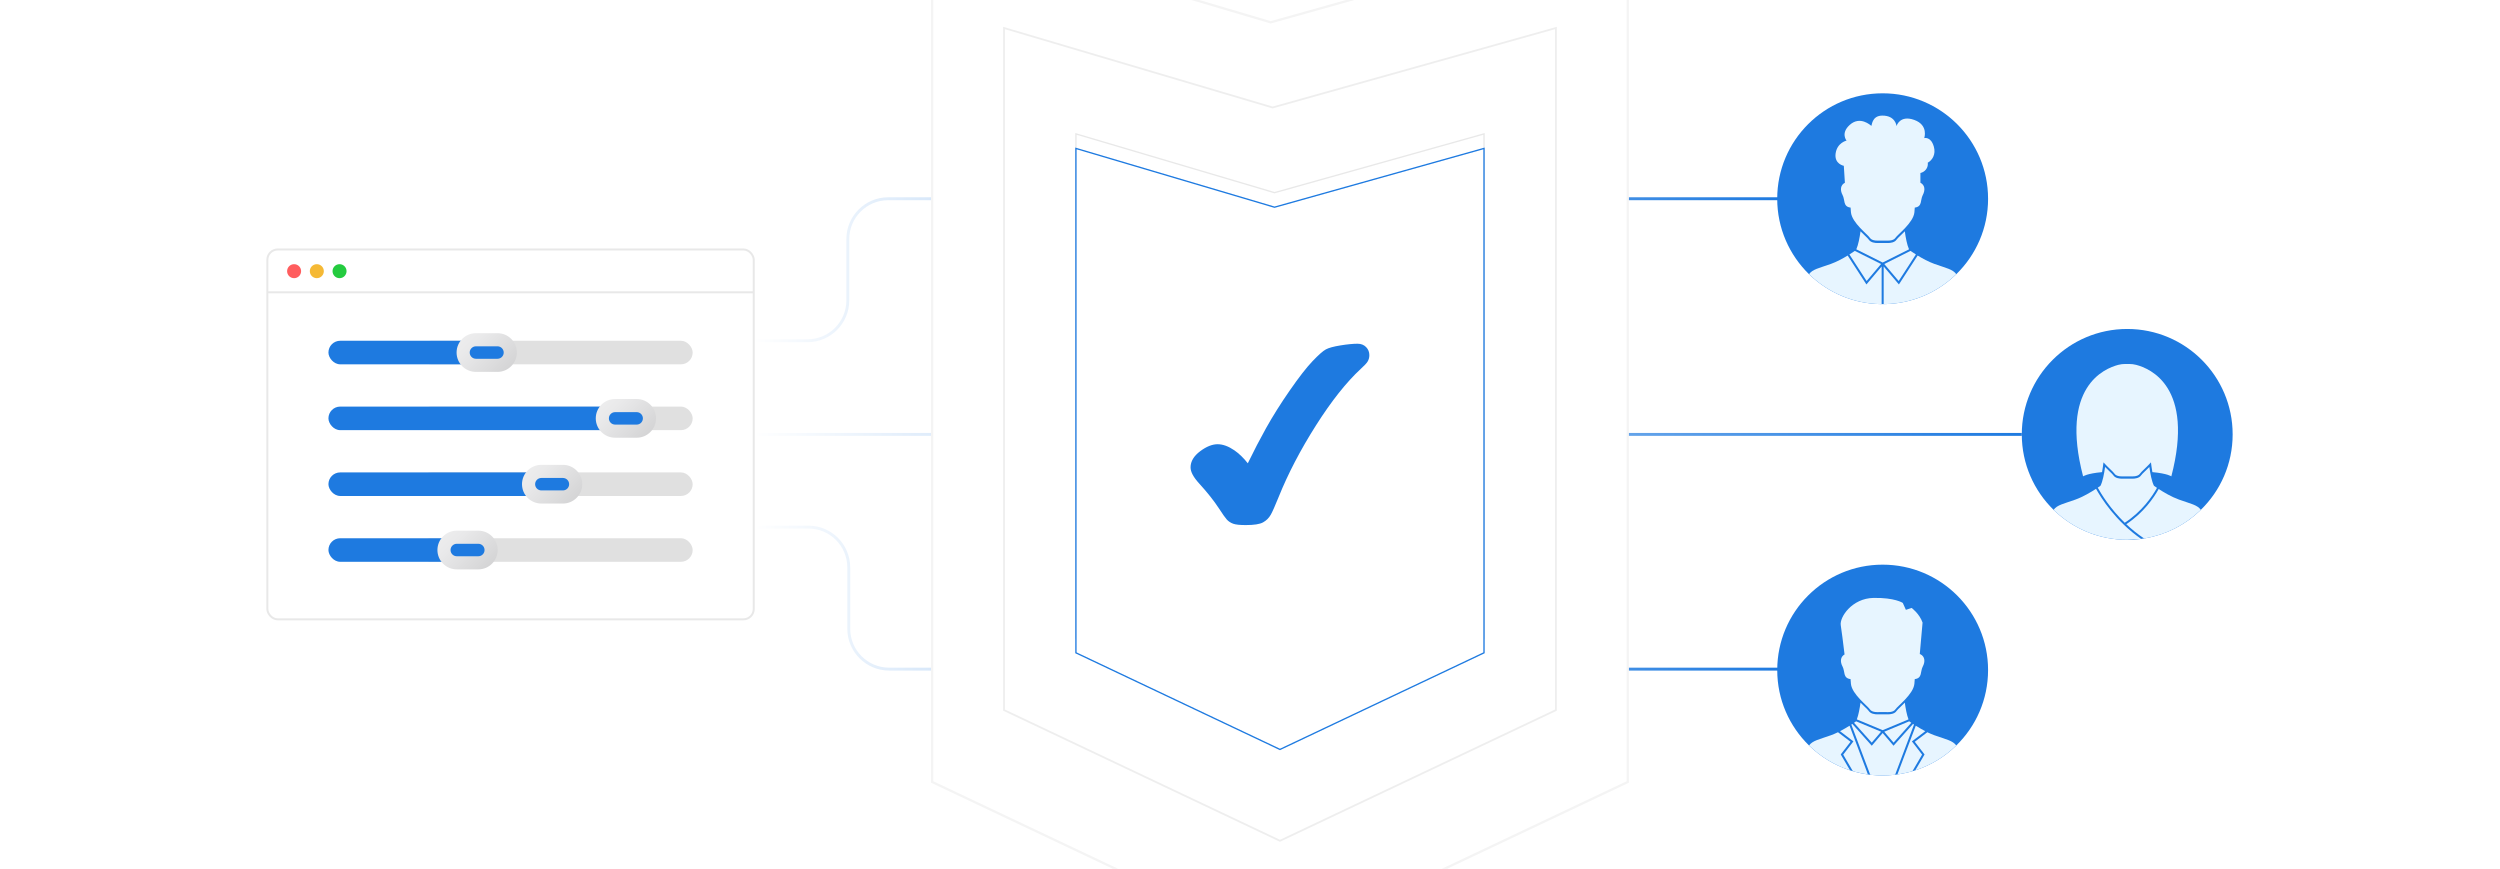 <?xml version="1.0" encoding="UTF-8"?><svg id="_04-Customizable-Security-for-Every-User" xmlns="http://www.w3.org/2000/svg" xmlns:xlink="http://www.w3.org/1999/xlink" viewBox="0 0 860 298.867"><defs><linearGradient id="linear-gradient" x1="259.291" y1="92.791" x2="611.838" y2="92.791" gradientUnits="userSpaceOnUse"><stop offset="0" stop-color="#fff"/><stop offset="1" stop-color="#1e7ae0"/></linearGradient><linearGradient id="linear-gradient-2" x1="259.616" y1="205.751" x2="612.164" y2="205.751" xlink:href="#linear-gradient"/><linearGradient id="linear-gradient-3" y1="149.434" x2="695.496" y2="149.434" xlink:href="#linear-gradient"/><clipPath id="clippath"><rect x="296.144" width="278.596" height="298.867" fill="none" stroke-width="0"/></clipPath><filter id="drop-shadow-1" filterUnits="userSpaceOnUse"><feOffset dx="0" dy="5"/><feGaussianBlur result="blur" stdDeviation="4"/><feFlood flood-color="#333" flood-opacity=".09"/><feComposite in2="blur" operator="in"/><feComposite in="SourceGraphic"/></filter><linearGradient id="linear-gradient-4" x1="157.185" y1="111.029" x2="174.023" y2="127.868" gradientUnits="userSpaceOnUse"><stop offset="0" stop-color="#f1f1f1"/><stop offset=".396" stop-color="#e9e9ea"/><stop offset=".982" stop-color="#d5d5d6"/><stop offset="1" stop-color="#d5d5d6"/></linearGradient><linearGradient id="linear-gradient-5" x1="205.064" y1="133.674" x2="221.902" y2="150.512" xlink:href="#linear-gradient-4"/><linearGradient id="linear-gradient-6" x1="179.689" y1="156.318" x2="196.527" y2="173.156" xlink:href="#linear-gradient-4"/><linearGradient id="linear-gradient-7" x1="150.594" y1="178.962" x2="167.432" y2="195.801" xlink:href="#linear-gradient-4"/></defs><path d="M259.291,117.219h18.472c7.669,0,13.885-6.217,13.885-13.885v-21.085c0-7.669,6.217-13.885,13.885-13.885h306.304" fill="none" stroke="url(#linear-gradient)" stroke-miterlimit="10"/><path d="M259.616,181.322h18.472c7.669,0,13.885,6.217,13.885,13.885v21.085c0,7.669,6.217,13.885,13.885,13.885h306.304" fill="none" stroke="url(#linear-gradient-2)" stroke-miterlimit="10"/><line x1="259.291" y1="149.434" x2="695.496" y2="149.434" fill="none" stroke="url(#linear-gradient-3)" stroke-miterlimit="10"/><g clip-path="url(#clippath)"><polygon points="559.961 268.992 440.307 325.661 320.653 268.992 320.653 -26.793 437.11 7.677 559.961 -26.793 559.961 268.992" fill="#fff" stroke="#f4f4f4" stroke-miterlimit="10" stroke-width=".785"/><polygon points="535.229 244.279 440.307 289.235 345.385 244.279 345.385 9.632 437.771 36.978 535.229 9.632 535.229 244.279" fill="#fff" stroke="#eee" stroke-miterlimit="10" stroke-width=".623"/><polygon points="510.497 219.567 440.307 252.81 370.117 219.567 370.117 46.058 438.432 66.278 510.497 46.058 510.497 219.567" fill="#fff" stroke="#e8e8e8" stroke-miterlimit="10" stroke-width=".461"/></g><path d="M768.031,149.431c0,10.172-4.192,19.372-10.941,25.952v.006c-.093.093-.186.186-.285.279-5.095,4.856-11.587,8.245-18.825,9.497-.134.023-.274.047-.408.064-.338.058-.681.111-1.025.151-.169.029-.344.052-.518.07-1.403.163-2.824.25-4.262.25-9.712,0-18.534-3.82-25.044-10.027-.099-.093-.198-.186-.291-.285-6.743-6.586-10.935-15.786-10.935-25.958,0-20.03,16.24-36.264,36.27-36.264,20.03,0,36.264,16.234,36.264,36.264Z" fill="#1e7ae0" stroke-width="0"/><path d="M734.84,125.51c-.782-.206-1.587-.303-2.394-.303h-1.366c-.807,0-1.612.096-2.394.303-4.808,1.27-20.135,7.542-12.101,38.356,0,0,1.307-.983,6.517-1.453.214-1.167.378-2.359.496-3.36,1.597,1.779,3.368,3.242,3.776,3.878.752,1.173,3.073.938,3.073.938h2.634s2.32.235,3.073-.938c.408-.636,2.179-2.099,3.776-3.878.118,1.001.281,2.193.496,3.36,5.21.47,6.517,1.453,6.517,1.453,8.034-30.814-7.293-37.087-12.101-38.356Z" fill="#e7f5ff" stroke-width="0"/><path d="M757.09,175.383v.006c-.093.093-.186.186-.285.279-5.095,4.856-11.587,8.245-18.825,9.497-.134.023-.274.047-.408.064-2.294-1.537-4.338-3.208-6.137-4.909,5.986-3.948,9.491-9.118,11.151-12.106,1.683,1.089,4.42,2.725,6.999,3.645,4.105,1.467,6.277,1.823,7.506,3.523Z" fill="#e7f5ff" stroke-width="0"/><path d="M730.908,179.826c5.995-3.91,9.471-9.072,11.093-12-.643-.43-1.033-.713-1.033-.713-.766-1.47-1.275-4.203-1.587-6.478-.509.52-1.01,1.004-1.458,1.435-.644.62-1.2,1.155-1.375,1.427-.655,1.02-2.154,1.173-2.99,1.173-.249,0-.433-.014-.499-.019h-2.591c-.066.006-.249.019-.499.019-.836,0-2.335-.152-2.99-1.173-.174-.272-.731-.807-1.375-1.427-.448-.431-.949-.915-1.458-1.435-.312,2.275-.822,5.008-1.587,6.478,0,0-.352.255-.934.647,1.254,2.279,4.28,7.212,9.284,12.066Z" fill="#e7f5ff" stroke-width="0"/><path d="M736.547,185.381l-4.781.32c-9.712,0-18.534-3.82-25.044-10.027-.099-.093-.198-.186-.291-.285.006,0,.006-.006.006-.006,1.229-1.7,3.401-2.055,7.506-3.523,2.632-.937,5.421-2.62,7.092-3.709,1.758,3.173,6.76,11.151,15.512,17.23Z" fill="#e7f5ff" stroke-width="0"/><path d="M683.896,230.504c0,10.167-4.187,19.361-10.935,25.946-.093.099-.192.192-.291.285-1.904,1.817-4.006,3.43-6.265,4.798-2.265,1.374-4.687,2.504-7.238,3.354-.099.035-.204.07-.303.099-.332.111-.664.21-.996.309-.215.064-.431.128-.646.186-1.106.297-2.23.547-3.371.745-.274.052-.553.099-.833.134-.105.017-.21.035-.314.047-.262.041-.524.076-.786.105h-.017c-.146.017-.291.035-.437.047-1.264.14-2.539.21-3.831.21-1.281,0-2.545-.064-3.791-.198h-.035c-.151-.017-.303-.035-.448-.052-.268-.029-.53-.064-.792-.105-.105-.012-.21-.023-.314-.041-1.427-.215-2.83-.512-4.198-.891-.221-.058-.437-.122-.658-.186-.332-.093-.664-.192-.99-.309h-.006c-.099-.023-.198-.058-.297-.093-5.101-1.712-9.695-4.518-13.503-8.158h-.006c-.099-.093-.192-.186-.285-.279v-.006c-6.749-6.586-10.941-15.78-10.941-25.946,0-20.036,16.24-36.264,36.264-36.264,20.03,0,36.264,16.228,36.264,36.264Z" fill="#1e7ae0" stroke-width="0"/><path d="M660.662,225.084c-.088-.046-.173-.077-.256-.099.415-5.0.958-10.815.958-10.815-1.055-3.049-3.752-5.038-3.752-5.038l-1.989.65-1.06-2.374s-2.697-1.856-10.084-1.723c-7.387.133-11.726,6.629-11.257,9.413.272,1.613.858,6.339,1.303,10.032-1.393.782-1.604,2.449-.684,4.175.905,1.696.075,3.986,2.749,4.305.04.637.083,1.202.13,1.655.376,3.596,5.769,7.583,6.522,8.755.752,1.173,3.073.938,3.073.938h2.634s2.32.235,3.073-.938c.752-1.173,6.145-5.159,6.522-8.755.047-.453.091-1.018.13-1.655,2.674-.319,1.845-2.609,2.749-4.305.938-1.759.704-3.459-.762-4.221Z" fill="#e7f5ff" stroke-width="0"/><path d="M653.792,243.14c-.644.62-1.2,1.155-1.375,1.427-.655,1.021-2.154,1.173-2.99,1.173-.249,0-.433-.014-.499-.019h-2.591c-.066.006-.249.019-.499.019-.836,0-2.335-.152-2.99-1.173-.174-.272-.731-.807-1.375-1.427-.448-.431-.949-.915-1.458-1.435-.267,1.947-.679,4.228-1.272,5.767l8.89,3.706,8.89-3.706c-.593-1.539-1.005-3.82-1.272-5.767-.509.52-1.01,1.004-1.458,1.435Z" fill="#e7f5ff" stroke-width="0"/><path d="M647.089,251.715l-8.628-3.598c-.011.022-.022.045-.033.066,0,0-.242.175-.649.453l6.1,6.829,3.21-3.751Z" fill="#e7f5ff" stroke-width="0"/><path d="M672.961,256.451c-.093.099-.192.192-.291.285-1.904,1.817-4.006,3.43-6.265,4.798-2.265,1.374-4.687,2.504-7.238,3.354-.099.035-.204.07-.303.099l3.185-5.456-3.366-4.361,4.321-3.284c.809.39,1.636.757,2.451,1.048,4.105,1.462,6.271,1.817,7.506,3.517Z" fill="#e7f5ff" stroke-width="0"/><path d="M657.487,248.637c-.407-.278-.649-.453-.649-.453-.011-.021-.022-.045-.033-.066l-8.628,3.598,3.21,3.751,6.1-6.829Z" fill="#e7f5ff" stroke-width="0"/><path d="M642.566,266.413c-.105-.012-.21-.023-.314-.041-1.427-.215-2.83-.512-4.198-.891-.221-.058-.437-.122-.658-.186l-3.331-5.712,3.511-4.548-4.612-3.505c1.223-.629,2.364-1.31,3.284-1.887l6.318,16.77Z" fill="#e7f5ff" stroke-width="0"/><path d="M633.215,259.531l3.185,5.456c-.099-.023-.198-.058-.297-.093-5.101-1.712-9.695-4.518-13.503-8.158h-.006c-.099-.093-.192-.186-.285-.279v-.006c1.229-1.7,3.401-2.055,7.5-3.517.815-.291,1.648-.658,2.457-1.048l4.321,3.284-3.371,4.361Z" fill="#e7f5ff" stroke-width="0"/><path d="M657.694,255.036l3.511,4.548-3.336,5.712c-.215.064-.431.128-.646.186-1.106.297-2.23.547-3.371.745-.274.052-.553.099-.833.134-.105.017-.21.035-.314.047l6.318-16.764c.92.576,2.061,1.258,3.278,1.887l-4.606,3.505Z" fill="#e7f5ff" stroke-width="0"/><path d="M658.416,249.254l-6.498,17.259h-.017c-.146.017-.291.035-.437.047-1.264.14-2.539.21-3.831.21-1.281,0-2.545-.064-3.791-.198h-.035c-.151-.017-.303-.035-.448-.052l-6.504-17.265c.116-.076.227-.151.338-.221l6.696,7.5,3.744-4.373,3.744,4.373,6.702-7.5c.105.07.215.146.338.221Z" fill="#e7f5ff" stroke-width="0"/><path d="M683.902,68.363c0,10.172-4.187,19.367-10.935,25.958-.093.099-.192.192-.291.285-.035.035-.076.07-.111.105-6.347,5.992-14.848,9.736-24.234,9.91-.116.006-.233.006-.344.006h-.705c-.111,0-.227,0-.338-.006-9.386-.175-17.893-3.919-24.24-9.91-.035-.035-.076-.07-.111-.105-.099-.093-.198-.186-.291-.285-6.743-6.591-10.935-15.786-10.935-25.958,0-20.03,16.24-36.264,36.27-36.264,20.025,0,36.264,16.234,36.264,36.264Z" fill="#1e7ae0" stroke-width="0"/><path d="M665.223,50.396c-1.016-3.518-3.283-2.892-3.283-2.892,0,0,1.563-4.456-3.439-6.254-5.003-1.798-6.097,2.111-6.097,2.111,0,0-.313-3.635-4.925-3.596-3.727.032-3.518,3.674-3.752,3.518-.234-.156-3.83-3.557-7.426-.313-3.205,2.892-1.094,5.394-1.094,5.394,0,0-3.205.704-3.752,4.378-.547,3.674,2.814,4.299,2.814,4.299l.372,5.83c-.012.006-.022.007-.034.013-1.466.762-1.7,2.462-.762,4.221.905,1.696.075,3.986,2.749,4.305.04.637.083,1.202.13,1.655.376,3.596,5.769,7.583,6.522,8.755.752,1.173,3.073.938,3.073.938h2.634s2.32.235,3.073-.938c.752-1.173,6.145-5.159,6.522-8.755.047-.453.091-1.018.13-1.655,2.674-.319,1.845-2.609,2.749-4.305.938-1.759.704-3.459-.762-4.221-.018-.009-.035-.012-.053-.02v-3.349c1.466-.329,2.56-1.595,2.56-3.109,0-.147-.014-.291-.034-.432,1.525-.848,2.88-2.828,2.086-5.577Z" fill="#e7f5ff" stroke-width="0"/><path d="M656.707,85.767c-.692-1.518-1.161-4.063-1.454-6.203-.509.52-1.01,1.004-1.458,1.435-.644.62-1.2,1.155-1.375,1.427-.655,1.02-2.154,1.173-2.99,1.173-.249,0-.433-.013-.499-.019h-2.591c-.066.006-.249.019-.499.019-.836,0-2.335-.152-2.99-1.173-.174-.272-.731-.807-1.375-1.427-.448-.431-.949-.915-1.458-1.435-.294,2.141-.762,4.685-1.454,6.203l9.072,4.546,9.072-4.546Z" fill="#e7f5ff" stroke-width="0"/><path d="M672.967,94.321c-.093.099-.192.192-.291.285-.035.035-.076.07-.111.105-6.347,5.992-14.848,9.736-24.234,9.91-.116.006-.233.006-.344.006v-12.961l5.235,6.184,6.446-9.945c1.636.996,3.762,2.16,5.788,2.888,4.105,1.467,6.277,1.817,7.506,3.517,0,.006.006.006.006.012Z" fill="#e7f5ff" stroke-width="0"/><path d="M647.077,90.821l-9.016-4.518c-.379.264-1.029.705-1.862,1.229l5.923,9.139,4.955-5.85Z" fill="#e7f5ff" stroke-width="0"/><path d="M647.283,91.666v12.961c-.111,0-.227,0-.338-.006-9.386-.175-17.893-3.919-24.24-9.91-.035-.035-.076-.07-.111-.105-.099-.093-.198-.186-.291-.285,0-.006.006-.006.006-.012,1.229-1.7,3.401-2.05,7.506-3.517,2.026-.728,4.152-1.892,5.788-2.888l6.446,9.945,5.235-6.184Z" fill="#e7f5ff" stroke-width="0"/><path d="M659.071,87.532c-.833-.524-1.483-.966-1.862-1.229l-9.016,4.518,4.955,5.85,5.923-9.139Z" fill="#e7f5ff" stroke-width="0"/><polygon points="510.497 219.567 440.307 252.81 370.117 219.567 370.117 46.058 438.432 66.278 510.497 46.058 510.497 219.567" fill="#fff" filter="url(#drop-shadow-1)" stroke="#1e7ae0" stroke-miterlimit="10" stroke-width=".461"/><path d="M467.027,118.242c-1.545,0-3.508.189-5.833.564-2.418.391-4.083.841-5.089,1.381-1.003.537-2.518,1.877-4.632,4.096-2.044,2.15-4.667,5.523-7.791,10.028-3.114,4.489-5.861,8.857-8.166,12.983-2.064,3.695-4.171,7.751-6.273,12.078-1.475-1.869-3.025-3.368-4.621-4.464-2.029-1.392-3.968-2.097-5.767-2.097-1.836,0-3.844.802-5.968,2.387-2.212,1.65-3.335,3.526-3.335,5.572,0,1.54.957,3.341,2.926,5.507,2.869,3.144,5.182,6.062,6.876,8.676,1.261,1.942,2.127,3.17,2.649,3.746.588.652,1.336,1.144,2.226,1.468.854.308,2.273.458,4.338.458,2.834,0,4.764-.302,5.903-.92,1.139-.624,2.038-1.507,2.672-2.63.574-1.013,1.472-3.035,2.744-6.177,3.164-7.882,7.464-16.134,12.782-24.521,5.304-8.363,10.5-14.921,15.438-19.484,1.211-1.1,1.949-1.883,2.321-2.465.419-.656.632-1.418.632-2.267,0-1.074-.377-2.004-1.119-2.765-.749-.765-1.729-1.153-2.914-1.153Z" fill="#1e7ae0" stroke-width="0"/><rect x="91.969" y="85.817" width="167.321" height="127.234" rx="3.56" ry="3.56" fill="#fff" stroke="#e8e8e8" stroke-miterlimit="10" stroke-width=".695"/><line x1="91.969" y1="100.555" x2="259.291" y2="100.555" fill="#fff" stroke="#e8e8e8" stroke-miterlimit="10" stroke-width=".695"/><circle cx="101.172" cy="93.285" r="2.41" fill="#ff5d5e" stroke-width="0"/><circle cx="108.988" cy="93.285" r="2.41" fill="#f5b935" stroke-width="0"/><circle cx="116.804" cy="93.285" r="2.41" fill="#24cb3f" stroke-width="0"/><rect x="144.322" y="117.219" width="93.957" height="8.109" rx="4.055" ry="4.055" fill="#e0e0e0" stroke-width="0"/><rect x="112.981" y="117.219" width="55.417" height="8.109" rx="4.055" ry="4.055" fill="#1e7ae0" stroke-width="0"/><path d="M177.793,121.274c0-3.677-2.981-6.658-6.658-6.658h-7.411c-3.677,0-6.658,2.981-6.658,6.658,0,3.677,2.981,6.658,6.658,6.658h7.411c3.677,0,6.658-2.981,6.658-6.658Z" fill="url(#linear-gradient-4)" stroke-width="0"/><path d="M163.724,123.419c-1.183,0-2.145-.962-2.145-2.145s.962-2.145,2.145-2.145h7.411c1.183,0,2.145.962,2.145,2.145s-.962,2.145-2.145,2.145h-7.411Z" fill="#1e7ae0" stroke-width="0"/><rect x="144.322" y="139.864" width="93.957" height="8.109" rx="4.055" ry="4.055" fill="#e0e0e0" stroke-width="0"/><rect x="112.981" y="139.864" width="103.326" height="8.109" rx="4.055" ry="4.055" fill="#1e7ae0" stroke-width="0"/><path d="M225.671,143.918c0-3.677-2.981-6.658-6.658-6.658h-7.411c-3.677,0-6.658,2.981-6.658,6.658,0,3.677,2.981,6.658,6.658,6.658h7.411c3.677,0,6.658-2.981,6.658-6.658Z" fill="url(#linear-gradient-5)" stroke-width="0"/><path d="M211.602,146.063c-1.183,0-2.145-.962-2.145-2.145s.962-2.145,2.145-2.145h7.411c1.183,0,2.145.962,2.145,2.145s-.962,2.145-2.145,2.145h-7.411Z" fill="#1e7ae0" stroke-width="0"/><rect x="144.322" y="162.508" width="93.957" height="8.109" rx="4.055" ry="4.055" fill="#e0e0e0" stroke-width="0"/><rect x="112.981" y="162.508" width="79.983" height="8.109" rx="4.055" ry="4.055" fill="#1e7ae0" stroke-width="0"/><path d="M200.296,166.562c0-3.677-2.981-6.658-6.658-6.658h-7.411c-3.677,0-6.658,2.981-6.658,6.658,0,3.677,2.981,6.658,6.658,6.658h7.411c3.677,0,6.658-2.981,6.658-6.658Z" fill="url(#linear-gradient-6)" stroke-width="0"/><path d="M186.227,168.707c-1.183,0-2.145-.962-2.145-2.145s.962-2.145,2.145-2.145h7.411c1.183,0,2.145.962,2.145,2.145s-.962,2.145-2.145,2.145h-7.411Z" fill="#1e7ae0" stroke-width="0"/><rect x="144.322" y="185.152" width="93.957" height="8.109" rx="4.055" ry="4.055" fill="#e0e0e0" stroke-width="0"/><rect x="112.981" y="185.152" width="47.857" height="8.109" rx="4.055" ry="4.055" fill="#1e7ae0" stroke-width="0"/><path d="M171.202,189.207c0-3.677-2.981-6.658-6.658-6.658h-7.411c-3.677,0-6.658,2.981-6.658,6.658,0,3.677,2.981,6.658,6.658,6.658h7.411c3.677,0,6.658-2.981,6.658-6.658Z" fill="url(#linear-gradient-7)" stroke-width="0"/><path d="M157.133,191.352c-1.183,0-2.145-.962-2.145-2.145s.962-2.145,2.145-2.145h7.411c1.183,0,2.145.962,2.145,2.145s-.962,2.145-2.145,2.145h-7.411Z" fill="#1e7ae0" stroke-width="0"/></svg>
